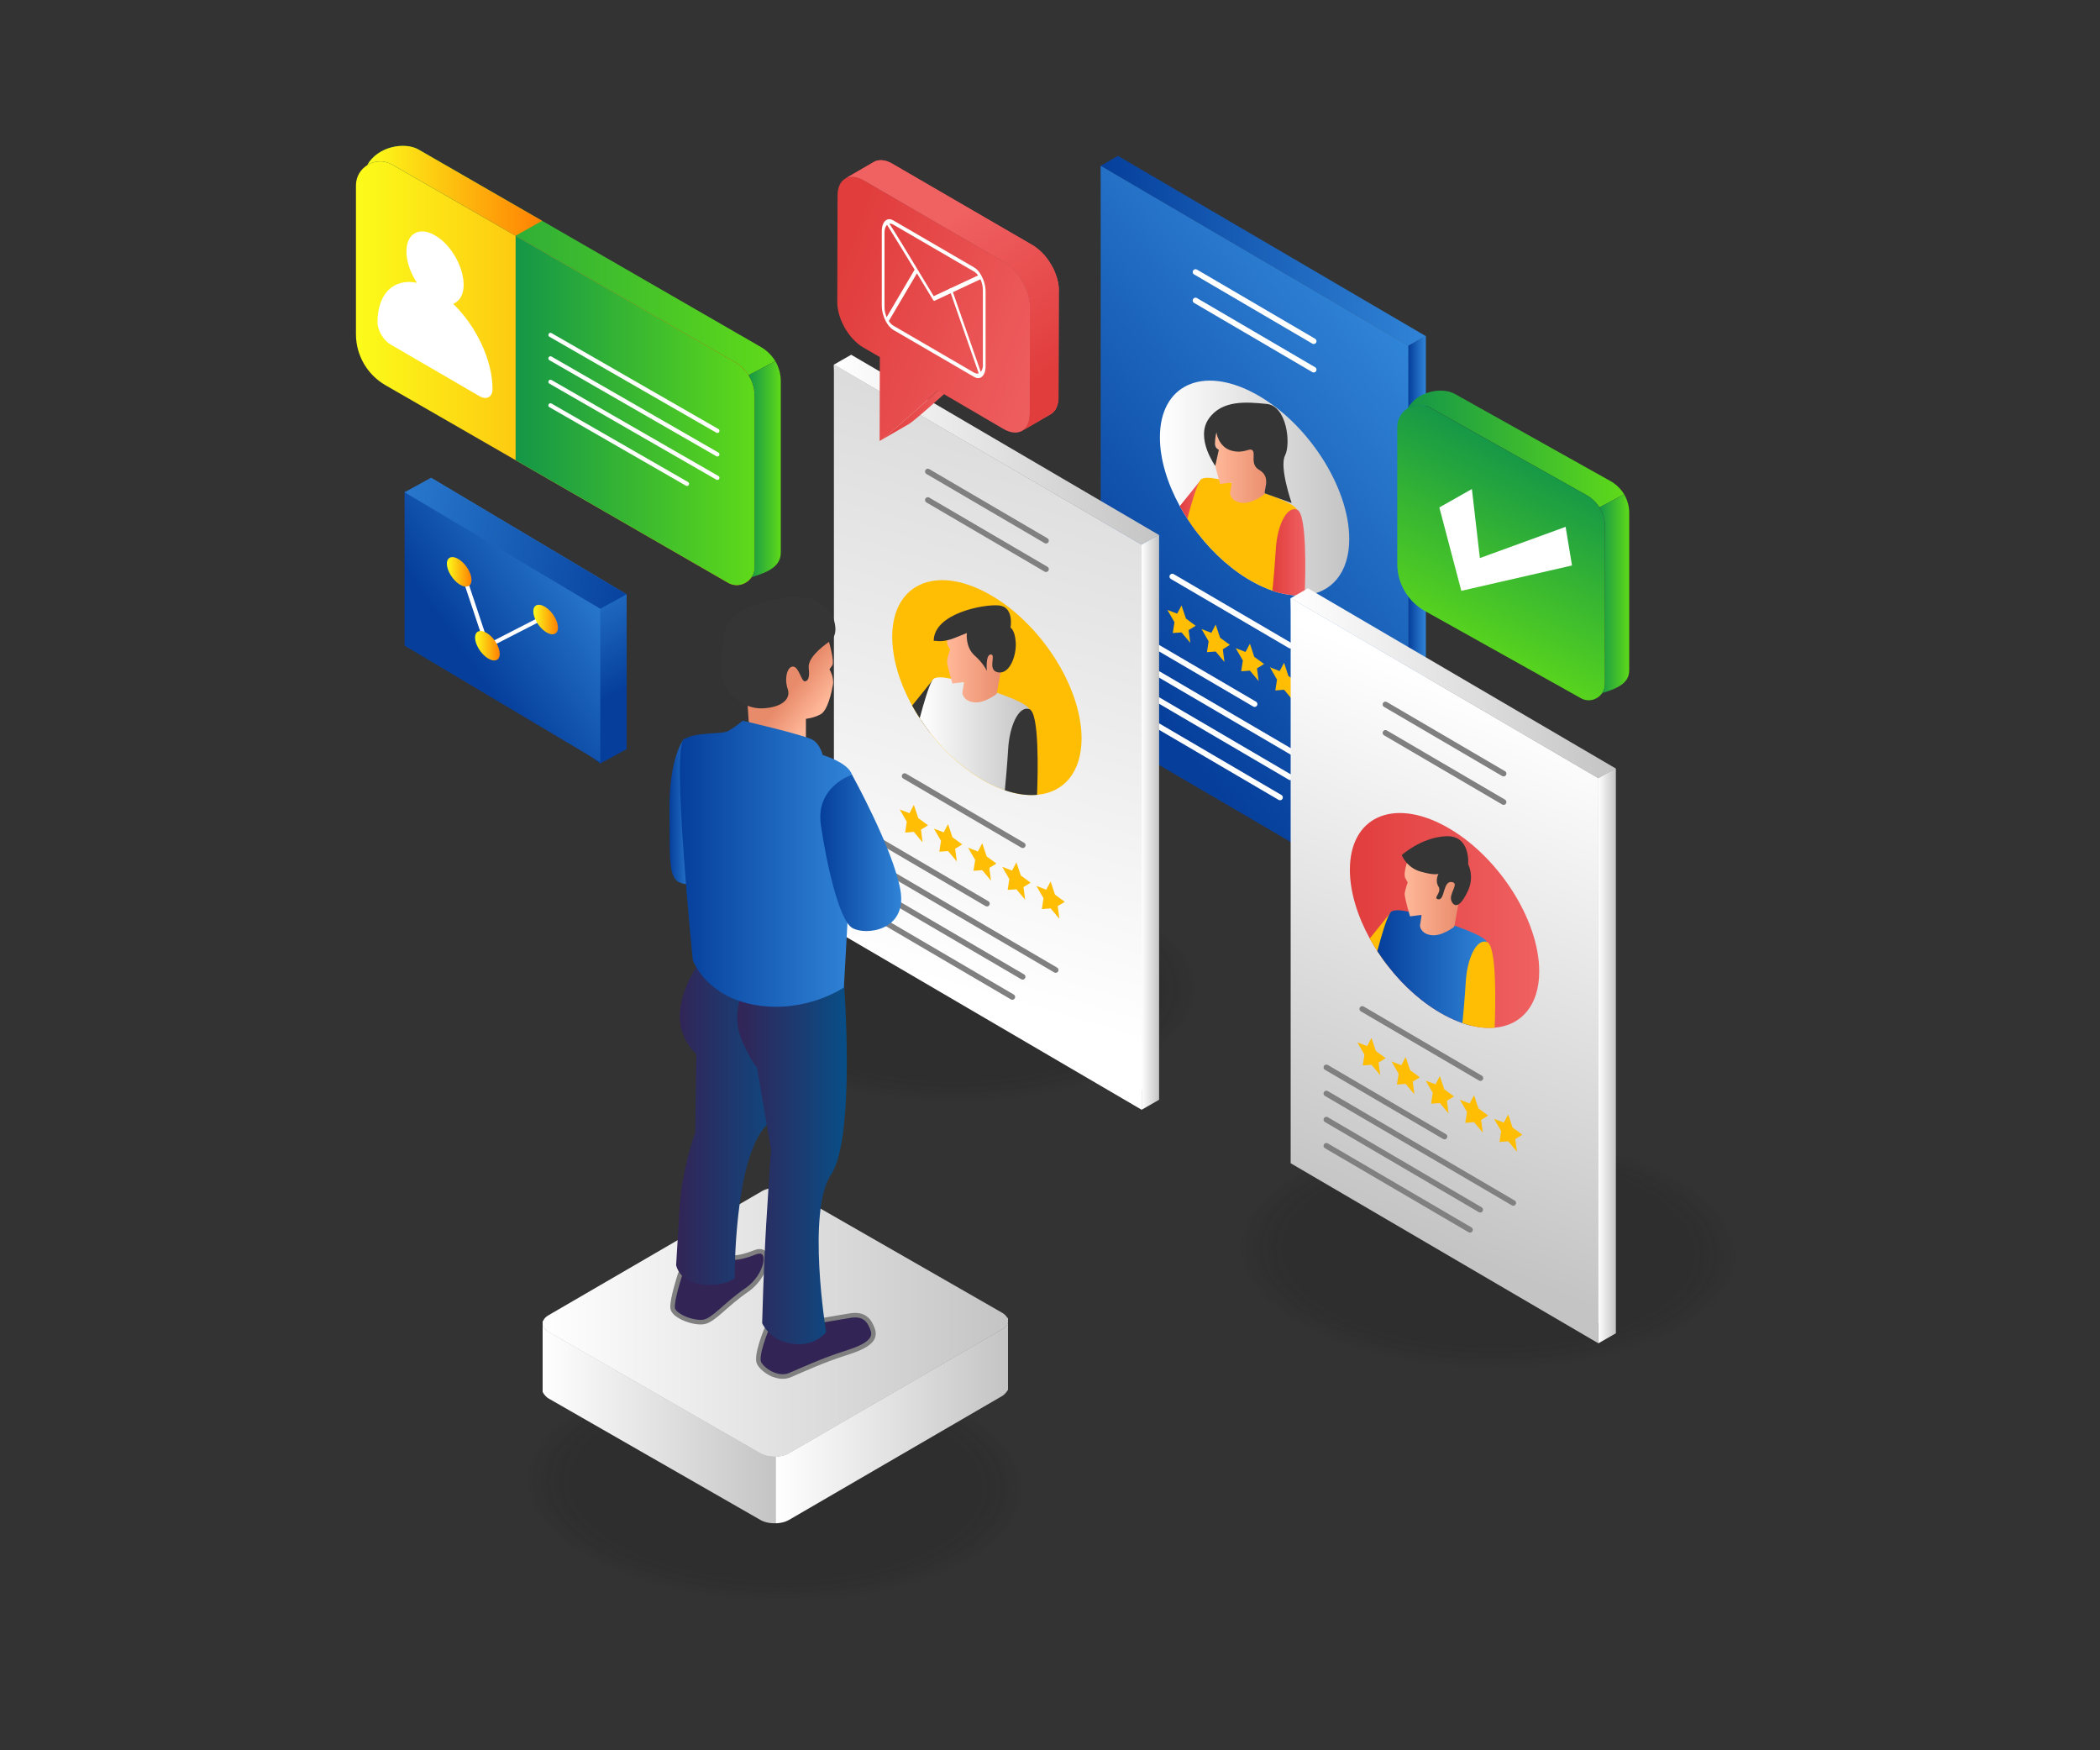 <?xml version="1.0" encoding="UTF-8"?> <svg xmlns="http://www.w3.org/2000/svg" viewBox="0 0 3000 2500"><rect x="0" y="0" width="3000" height="2500" fill="#333333" stroke="none"/><rect width="2918.6" height="2432.2" x="40.7" y="33.9" fill="none"></rect><g opacity=".16" fill="#000000" class="color000 svgShape"><ellipse cx="1354.4" cy="1406.6" fill="#141414" opacity="0" rx="171.3" ry="365.6" transform="rotate(-88.846 1354.373 1406.6)" class="color141414 svgShape"></ellipse><ellipse cx="1354.4" cy="1406.6" fill="#141414" opacity=".037" rx="168.3" ry="359.3" transform="rotate(-88.846 1354.373 1406.6)" class="color141414 svgShape"></ellipse><ellipse cx="1354.4" cy="1406.6" fill="#141414" opacity=".074" rx="165.4" ry="353" transform="rotate(-88.846 1354.373 1406.6)" class="color141414 svgShape"></ellipse><ellipse cx="1354.4" cy="1406.6" fill="#141414" opacity=".111" rx="162.4" ry="346.7" transform="rotate(-88.846 1354.373 1406.6)" class="color141414 svgShape"></ellipse><ellipse cx="1354.4" cy="1406.6" fill="#141414" opacity=".148" rx="159.5" ry="340.4" transform="rotate(-88.846 1354.373 1406.6)" class="color141414 svgShape"></ellipse><ellipse cx="1354.4" cy="1406.6" fill="#141414" opacity=".185" rx="156.5" ry="334.1" transform="rotate(-88.846 1354.373 1406.6)" class="color141414 svgShape"></ellipse><ellipse cx="1354.4" cy="1406.6" fill="#141414" opacity=".222" rx="153.6" ry="327.8" transform="rotate(-88.846 1354.373 1406.6)" class="color141414 svgShape"></ellipse><ellipse cx="1354.4" cy="1406.6" fill="#141414" opacity=".259" rx="150.6" ry="321.5" transform="rotate(-88.846 1354.373 1406.6)" class="color141414 svgShape"></ellipse><ellipse cx="1354.4" cy="1406.6" fill="#141414" opacity=".296" rx="147.7" ry="315.2" transform="rotate(-88.846 1354.373 1406.6)" class="color141414 svgShape"></ellipse><ellipse cx="1354.4" cy="1406.6" fill="#141414" opacity=".333" rx="144.7" ry="308.9" transform="rotate(-88.846 1354.373 1406.6)" class="color141414 svgShape"></ellipse><ellipse cx="1354.4" cy="1406.6" fill="#141414" opacity=".37" rx="141.8" ry="302.6" transform="rotate(-88.846 1354.373 1406.6)" class="color141414 svgShape"></ellipse><ellipse cx="1354.4" cy="1406.6" fill="#141414" opacity=".407" rx="138.8" ry="296.3" transform="rotate(-88.846 1354.373 1406.6)" class="color141414 svgShape"></ellipse><ellipse cx="1354.4" cy="1406.6" fill="#141414" opacity=".444" rx="135.9" ry="290" transform="rotate(-88.846 1354.373 1406.6)" class="color141414 svgShape"></ellipse><ellipse cx="1354.4" cy="1406.6" fill="#141414" opacity=".481" rx="132.9" ry="283.7" transform="rotate(-88.846 1354.373 1406.6)" class="color141414 svgShape"></ellipse><ellipse cx="1354.4" cy="1406.6" fill="#141414" opacity=".518" rx="130" ry="277.4" transform="rotate(-88.846 1354.373 1406.6)" class="color141414 svgShape"></ellipse><ellipse cx="1354.4" cy="1406.6" fill="#141414" opacity=".556" rx="127" ry="271.1" transform="rotate(-88.846 1354.373 1406.6)" class="color141414 svgShape"></ellipse><ellipse cx="1354.4" cy="1406.6" fill="#141414" opacity=".593" rx="124.1" ry="264.8" transform="rotate(-88.846 1354.373 1406.6)" class="color141414 svgShape"></ellipse><ellipse cx="1354.4" cy="1406.6" fill="#141414" opacity=".63" rx="121.1" ry="258.5" transform="rotate(-88.846 1354.373 1406.6)" class="color141414 svgShape"></ellipse><ellipse cx="1354.4" cy="1406.6" fill="#141414" opacity=".667" rx="118.2" ry="252.2" transform="rotate(-88.846 1354.373 1406.6)" class="color141414 svgShape"></ellipse><ellipse cx="1354.4" cy="1406.6" fill="#141414" opacity=".704" rx="115.2" ry="245.9" transform="rotate(-88.846 1354.373 1406.6)" class="color141414 svgShape"></ellipse><ellipse cx="1354.4" cy="1406.6" fill="#141414" opacity=".741" rx="112.3" ry="239.6" transform="rotate(-88.846 1354.373 1406.6)" class="color141414 svgShape"></ellipse><ellipse cx="1354.4" cy="1406.6" fill="#141414" opacity=".778" rx="109.3" ry="233.3" transform="rotate(-88.846 1354.373 1406.6)" class="color141414 svgShape"></ellipse><ellipse cx="1354.4" cy="1406.6" fill="#141414" opacity=".815" rx="106.3" ry="227" transform="rotate(-88.846 1354.373 1406.6)" class="color141414 svgShape"></ellipse><ellipse cx="1354.4" cy="1406.6" fill="#141414" opacity=".852" rx="103.4" ry="220.7" transform="rotate(-88.846 1354.373 1406.6)" class="color141414 svgShape"></ellipse><ellipse cx="1354.4" cy="1406.6" fill="#141414" opacity=".889" rx="100.4" ry="214.4" transform="rotate(-88.846 1354.373 1406.6)" class="color141414 svgShape"></ellipse><ellipse cx="1354.4" cy="1406.6" fill="#141414" opacity=".926" rx="97.5" ry="208.1" transform="rotate(-88.846 1354.373 1406.6)" class="color141414 svgShape"></ellipse><ellipse cx="1354.4" cy="1406.6" fill="#141414" opacity=".963" rx="94.5" ry="201.8" transform="rotate(-88.846 1354.373 1406.6)" class="color141414 svgShape"></ellipse><ellipse cx="1354.4" cy="1406.6" fill="#141414" rx="91.6" ry="195.5" transform="rotate(-88.846 1354.373 1406.6)" class="color141414 svgShape"></ellipse></g><g opacity=".16" fill="#000000" class="color000 svgShape"><ellipse cx="2126" cy="1787.4" fill="#141414" opacity="0" rx="171.3" ry="365.6" transform="rotate(-88.846 2125.979 1787.346)" class="color141414 svgShape"></ellipse><ellipse cx="2126" cy="1787.4" fill="#141414" opacity=".037" rx="168.3" ry="359.3" transform="rotate(-88.846 2125.979 1787.346)" class="color141414 svgShape"></ellipse><ellipse cx="2126" cy="1787.4" fill="#141414" opacity=".074" rx="165.4" ry="353" transform="rotate(-88.846 2125.979 1787.346)" class="color141414 svgShape"></ellipse><ellipse cx="2126" cy="1787.4" fill="#141414" opacity=".111" rx="162.4" ry="346.7" transform="rotate(-88.846 2125.979 1787.346)" class="color141414 svgShape"></ellipse><ellipse cx="2126" cy="1787.4" fill="#141414" opacity=".148" rx="159.5" ry="340.4" transform="rotate(-88.846 2125.979 1787.346)" class="color141414 svgShape"></ellipse><ellipse cx="2126" cy="1787.4" fill="#141414" opacity=".185" rx="156.5" ry="334.1" transform="rotate(-88.846 2125.979 1787.346)" class="color141414 svgShape"></ellipse><ellipse cx="2126" cy="1787.4" fill="#141414" opacity=".222" rx="153.6" ry="327.8" transform="rotate(-88.846 2125.979 1787.346)" class="color141414 svgShape"></ellipse><ellipse cx="2126" cy="1787.4" fill="#141414" opacity=".259" rx="150.6" ry="321.5" transform="rotate(-88.846 2125.979 1787.346)" class="color141414 svgShape"></ellipse><ellipse cx="2126" cy="1787.4" fill="#141414" opacity=".296" rx="147.7" ry="315.2" transform="rotate(-88.846 2125.979 1787.346)" class="color141414 svgShape"></ellipse><ellipse cx="2126" cy="1787.4" fill="#141414" opacity=".333" rx="144.7" ry="308.9" transform="rotate(-88.846 2125.979 1787.346)" class="color141414 svgShape"></ellipse><ellipse cx="2126" cy="1787.4" fill="#141414" opacity=".37" rx="141.8" ry="302.6" transform="rotate(-88.846 2125.979 1787.346)" class="color141414 svgShape"></ellipse><ellipse cx="2126" cy="1787.4" fill="#141414" opacity=".407" rx="138.8" ry="296.3" transform="rotate(-88.846 2125.979 1787.346)" class="color141414 svgShape"></ellipse><ellipse cx="2126" cy="1787.4" fill="#141414" opacity=".444" rx="135.9" ry="290" transform="rotate(-88.846 2125.979 1787.346)" class="color141414 svgShape"></ellipse><ellipse cx="2126" cy="1787.4" fill="#141414" opacity=".481" rx="132.9" ry="283.7" transform="rotate(-88.846 2125.979 1787.346)" class="color141414 svgShape"></ellipse><ellipse cx="2126" cy="1787.4" fill="#141414" opacity=".518" rx="130" ry="277.4" transform="rotate(-88.846 2125.979 1787.346)" class="color141414 svgShape"></ellipse><ellipse cx="2126" cy="1787.4" fill="#141414" opacity=".556" rx="127" ry="271.1" transform="rotate(-88.846 2125.979 1787.346)" class="color141414 svgShape"></ellipse><ellipse cx="2126" cy="1787.4" fill="#141414" opacity=".593" rx="124.1" ry="264.8" transform="rotate(-88.846 2125.979 1787.346)" class="color141414 svgShape"></ellipse><ellipse cx="2126" cy="1787.4" fill="#141414" opacity=".63" rx="121.1" ry="258.5" transform="rotate(-88.846 2125.979 1787.346)" class="color141414 svgShape"></ellipse><ellipse cx="2126" cy="1787.4" fill="#141414" opacity=".667" rx="118.2" ry="252.2" transform="rotate(-88.846 2125.979 1787.346)" class="color141414 svgShape"></ellipse><ellipse cx="2126" cy="1787.4" fill="#141414" opacity=".704" rx="115.2" ry="245.9" transform="rotate(-88.846 2125.979 1787.346)" class="color141414 svgShape"></ellipse><ellipse cx="2126" cy="1787.4" fill="#141414" opacity=".741" rx="112.3" ry="239.6" transform="rotate(-88.846 2125.979 1787.346)" class="color141414 svgShape"></ellipse><ellipse cx="2126" cy="1787.4" fill="#141414" opacity=".778" rx="109.3" ry="233.3" transform="rotate(-88.846 2125.979 1787.346)" class="color141414 svgShape"></ellipse><ellipse cx="2126" cy="1787.4" fill="#141414" opacity=".815" rx="106.3" ry="227" transform="rotate(-88.846 2125.98 1787.346)" class="color141414 svgShape"></ellipse><ellipse cx="2126" cy="1787.4" fill="#141414" opacity=".852" rx="103.4" ry="220.7" transform="rotate(-88.846 2125.98 1787.346)" class="color141414 svgShape"></ellipse><ellipse cx="2126" cy="1787.4" fill="#141414" opacity=".889" rx="100.4" ry="214.4" transform="rotate(-88.846 2125.98 1787.346)" class="color141414 svgShape"></ellipse><ellipse cx="2126" cy="1787.4" fill="#141414" opacity=".926" rx="97.5" ry="208.1" transform="rotate(-88.846 2125.98 1787.346)" class="color141414 svgShape"></ellipse><ellipse cx="2126" cy="1787.4" fill="#141414" opacity=".963" rx="94.5" ry="201.8" transform="rotate(-88.846 2125.98 1787.346)" class="color141414 svgShape"></ellipse><ellipse cx="2126" cy="1787.4" fill="#141414" rx="91.6" ry="195.5" transform="rotate(-88.846 2125.98 1787.346)" class="color141414 svgShape"></ellipse></g><g opacity=".16" fill="#000000" class="color000 svgShape"><ellipse cx="1107.6" cy="2120.3" fill="#141414" opacity="0" rx="171.3" ry="365.6" transform="rotate(-88.846 1107.582 2120.272)" class="color141414 svgShape"></ellipse><ellipse cx="1107.6" cy="2120.3" fill="#141414" opacity=".037" rx="168.3" ry="359.3" transform="rotate(-88.846 1107.582 2120.272)" class="color141414 svgShape"></ellipse><ellipse cx="1107.6" cy="2120.3" fill="#141414" opacity=".074" rx="165.4" ry="353" transform="rotate(-88.846 1107.582 2120.272)" class="color141414 svgShape"></ellipse><ellipse cx="1107.6" cy="2120.3" fill="#141414" opacity=".111" rx="162.4" ry="346.7" transform="rotate(-88.846 1107.582 2120.272)" class="color141414 svgShape"></ellipse><ellipse cx="1107.6" cy="2120.3" fill="#141414" opacity=".148" rx="159.5" ry="340.4" transform="rotate(-88.846 1107.582 2120.272)" class="color141414 svgShape"></ellipse><ellipse cx="1107.6" cy="2120.3" fill="#141414" opacity=".185" rx="156.5" ry="334.1" transform="rotate(-88.846 1107.582 2120.272)" class="color141414 svgShape"></ellipse><ellipse cx="1107.6" cy="2120.3" fill="#141414" opacity=".222" rx="153.6" ry="327.8" transform="rotate(-88.846 1107.582 2120.272)" class="color141414 svgShape"></ellipse><ellipse cx="1107.6" cy="2120.3" fill="#141414" opacity=".259" rx="150.6" ry="321.5" transform="rotate(-88.846 1107.582 2120.272)" class="color141414 svgShape"></ellipse><ellipse cx="1107.6" cy="2120.3" fill="#141414" opacity=".296" rx="147.7" ry="315.2" transform="rotate(-88.846 1107.582 2120.272)" class="color141414 svgShape"></ellipse><ellipse cx="1107.6" cy="2120.3" fill="#141414" opacity=".333" rx="144.7" ry="308.9" transform="rotate(-88.846 1107.582 2120.271)" class="color141414 svgShape"></ellipse><ellipse cx="1107.6" cy="2120.3" fill="#141414" opacity=".37" rx="141.8" ry="302.6" transform="rotate(-88.846 1107.582 2120.271)" class="color141414 svgShape"></ellipse><ellipse cx="1107.6" cy="2120.3" fill="#141414" opacity=".407" rx="138.8" ry="296.3" transform="rotate(-88.846 1107.582 2120.271)" class="color141414 svgShape"></ellipse><ellipse cx="1107.6" cy="2120.3" fill="#141414" opacity=".444" rx="135.9" ry="290" transform="rotate(-88.846 1107.582 2120.271)" class="color141414 svgShape"></ellipse><ellipse cx="1107.6" cy="2120.3" fill="#141414" opacity=".481" rx="132.9" ry="283.7" transform="rotate(-88.846 1107.582 2120.271)" class="color141414 svgShape"></ellipse><ellipse cx="1107.6" cy="2120.3" fill="#141414" opacity=".518" rx="130" ry="277.4" transform="rotate(-88.846 1107.582 2120.271)" class="color141414 svgShape"></ellipse><ellipse cx="1107.6" cy="2120.3" fill="#141414" opacity=".556" rx="127" ry="271.1" transform="rotate(-88.846 1107.582 2120.271)" class="color141414 svgShape"></ellipse><ellipse cx="1107.6" cy="2120.3" fill="#141414" opacity=".593" rx="124.1" ry="264.8" transform="rotate(-88.846 1107.582 2120.271)" class="color141414 svgShape"></ellipse><ellipse cx="1107.6" cy="2120.3" fill="#141414" opacity=".63" rx="121.1" ry="258.5" transform="rotate(-88.846 1107.582 2120.271)" class="color141414 svgShape"></ellipse><ellipse cx="1107.6" cy="2120.3" fill="#141414" opacity=".667" rx="118.2" ry="252.2" transform="rotate(-88.846 1107.582 2120.271)" class="color141414 svgShape"></ellipse><ellipse cx="1107.6" cy="2120.3" fill="#141414" opacity=".704" rx="115.2" ry="245.9" transform="rotate(-88.846 1107.582 2120.271)" class="color141414 svgShape"></ellipse><ellipse cx="1107.6" cy="2120.3" fill="#141414" opacity=".741" rx="112.3" ry="239.6" transform="rotate(-88.846 1107.582 2120.271)" class="color141414 svgShape"></ellipse><ellipse cx="1107.6" cy="2120.3" fill="#141414" opacity=".778" rx="109.3" ry="233.3" transform="rotate(-88.846 1107.582 2120.272)" class="color141414 svgShape"></ellipse><ellipse cx="1107.6" cy="2120.3" fill="#141414" opacity=".815" rx="106.3" ry="227" transform="rotate(-88.846 1107.582 2120.272)" class="color141414 svgShape"></ellipse><ellipse cx="1107.6" cy="2120.3" fill="#141414" opacity=".852" rx="103.4" ry="220.7" transform="rotate(-88.846 1107.582 2120.272)" class="color141414 svgShape"></ellipse><ellipse cx="1107.6" cy="2120.3" fill="#141414" opacity=".889" rx="100.4" ry="214.4" transform="rotate(-88.846 1107.582 2120.272)" class="color141414 svgShape"></ellipse><ellipse cx="1107.6" cy="2120.3" fill="#141414" opacity=".926" rx="97.5" ry="208.1" transform="rotate(-88.846 1107.582 2120.272)" class="color141414 svgShape"></ellipse><ellipse cx="1107.6" cy="2120.3" fill="#141414" opacity=".963" rx="94.5" ry="201.8" transform="rotate(-88.846 1107.582 2120.272)" class="color141414 svgShape"></ellipse><ellipse cx="1107.6" cy="2120.3" fill="#141414" rx="91.6" ry="195.5" transform="rotate(-88.846 1107.582 2120.272)" class="color141414 svgShape"></ellipse></g><linearGradient id="a" x1="775.2" x2="1107.885" y1="2033.053" y2="2033.053" gradientUnits="userSpaceOnUse"><stop offset="0" stop-color="#ffffff" class="stopColorfff svgShape"></stop><stop offset="1" stop-color="#c4c4c4" class="stopColorc4c4c4 svgShape"></stop></linearGradient><path fill="url(#a)" d="M1107.9,2080.4v95.3c-7.8,0.3-15.7-1.3-21.6-4.7l-302.6-173.5c-3.3-1.9-6.2-5.2-8.5-9.2v-98.1 c0,4.3,2.8,8.6,8.5,11.9l302.6,173.5C1092.2,2079,1100.1,2080.6,1107.9,2080.4z"></path><linearGradient id="b" x1="775.2" x2="1439.97" y1="1899.095" y2="1899.095" gradientUnits="userSpaceOnUse"><stop offset="0" stop-color="#ffffff" class="stopColorfff svgShape"></stop><stop offset="1" stop-color="#c4c4c4" class="stopColorc4c4c4 svgShape"></stop></linearGradient><path fill="url(#b)" d="M1440,1882.7v4.2c0,4.2-2.8,8.5-8.4,11.7 l-304.7,177.1c-5.2,3-12.1,4.7-19,4.8c-7.8,0.2-15.7-1.4-21.6-4.8l-302.6-173.5c-5.7-3.3-8.5-7.6-8.5-11.9v-1.8 c0.2-0.8,0.4-1.4,0.7-1.7c0-0.1,0.1-0.2,0.1-0.2l312.2-164c5.4-3.2,12.5-4.8,19.6-4.9c7.6-0.2,15.3,1.5,21,4.9l309.9,159.5 L1440,1882.7z"></path><linearGradient id="c" x1="775.2" x2="1439.97" y1="1888.534" y2="1888.534" gradientUnits="userSpaceOnUse"><stop offset="0" stop-color="#ffffff" class="stopColorfff svgShape"></stop><stop offset="1" stop-color="#c4c4c4" class="stopColorc4c4c4 svgShape"></stop></linearGradient><path fill="url(#c)" d="M1438.8,1882.1c-1.3-2.6-3.7-5-7.3-7.1 l-302.6-173.5c-5.8-3.4-13.5-5.1-21-5c-7.2,0.1-14.3,1.8-19.6,5l-304.7,177.1c-3.9,2.2-6.5,5-7.6,8c0,0-0.1,0.1-0.1,0.2 c-0.5,1.1-0.7,2.3-0.7,3.5c0,4.3,2.8,8.6,8.5,11.9l302.6,173.5c6,3.4,13.9,5,21.6,4.8c7-0.1,13.9-1.8,19-4.8l304.7-177.1 c5.6-3.2,8.4-7.5,8.4-11.7C1440,1885.3,1439.6,1883.7,1438.8,1882.1z"></path><linearGradient id="d" x1="1107.885" x2="1439.97" y1="2031.341" y2="2031.341" gradientUnits="userSpaceOnUse"><stop offset="0" stop-color="#ffffff" class="stopColorfff svgShape"></stop><stop offset="1" stop-color="#c4c4c4" class="stopColorc4c4c4 svgShape"></stop></linearGradient><path fill="url(#d)" d="M1440,1886.9v98.2 c-2.3,3.8-5.2,7-8.4,8.9l-304.7,177.1c-5.3,3-12.1,4.6-19,4.7v-95.3c7-0.1,13.9-1.8,19-4.8l304.7-177.1 C1437.2,1895.4,1440,1891.1,1440,1886.9z"></path><polygon fill="#ffffff" points="783.7 1880.9 783.7 1880.9 783.7 1880.9" class="colorfff svgShape"></polygon><polygon fill="#7f7d7c" points="775.2 1890.3 775.2 1890.3 775.2 1890.3" class="color7f7d7c svgShape"></polygon><linearGradient id="e" x1="1572.401" x2="2036.716" y1="358.379" y2="358.379" gradientUnits="userSpaceOnUse"><stop offset="0" stop-color="#053f9b" class="stopColor053f9b svgShape"></stop><stop offset="1" stop-color="#3084d7" class="stopColor3084d7 svgShape"></stop></linearGradient><polygon fill="url(#e)" points="2036.7 480 2012 494.1 1572.4 236.8 1597.1 222.7"></polygon><linearGradient id="f" x1="2012.024" x2="2036.716" y1="883.459" y2="883.459" gradientUnits="userSpaceOnUse"><stop offset="0" stop-color="#053f9b" class="stopColor053f9b svgShape"></stop><stop offset="1" stop-color="#3084d7" class="stopColor3084d7 svgShape"></stop></linearGradient><polygon fill="url(#f)" points="2036.7 480 2036.7 1286.9 2012 1272.5 2012 494.1"></polygon><linearGradient id="g" x1="1572.401" x2="2012.024" y1="754.634" y2="754.634" gradientUnits="userSpaceOnUse"><stop offset="0" stop-color="#053f9b" class="stopColor053f9b svgShape"></stop><stop offset="1" stop-color="#3084d7" class="stopColor3084d7 svgShape"></stop></linearGradient><polygon fill="url(#g)" points="2012 494.1 2012 1272.5 1597.1 1029.6 1572.4 236.8"></polygon><linearGradient id="h" x1="1583.56" x2="2056.466" y1="940.998" y2="550.951" gradientUnits="userSpaceOnUse"><stop offset="0" stop-color="#053f9b" class="stopColor053f9b svgShape"></stop><stop offset="1" stop-color="#3084d7" class="stopColor3084d7 svgShape"></stop></linearGradient><polygon fill="url(#h)" points="2012 494.1 2012 1301 1572.4 1043.9 1572.4 236.8"></polygon><linearGradient id="i" x1="1657.06" x2="1927.495" y1="697.128" y2="697.128" gradientUnits="userSpaceOnUse"><stop offset="0" stop-color="#ffffff" class="stopColorfff svgShape"></stop><stop offset="1" stop-color="#c4c4c4" class="stopColorc4c4c4 svgShape"></stop></linearGradient><path fill="url(#i)" d="M1927.5,769.8 c0,48.5-25.5,77.3-63.7,80.5c-10.8,0.9-22.5-0.1-35-3.3c-3.6-0.9-7.3-2-11-3.3c-8.2-2.9-16.7-6.6-25.5-11.3 c-30.3-16.2-58.3-41.2-80.8-70.2c-5.5-6.9-10.5-14-15.3-21.4c-3.9-5.8-7.4-11.8-10.8-17.9c-17.8-32.4-28.4-67-28.4-98.2 c0-74.8,60.6-102.9,135.3-62.7C1867,602.1,1927.5,695.1,1927.5,769.8z"></path><linearGradient id="j" x1="1685.494" x2="1716.329" y1="723.329" y2="723.329" gradientUnits="userSpaceOnUse"><stop offset="0" stop-color="#e13d3d" class="stopColore13d3d svgShape"></stop><stop offset=".995" stop-color="#f06162" class="stopColorf06162 svgShape"></stop></linearGradient><path fill="url(#j)" d="M1716.3,684.5c0,0-2.7,44.4-4.8,77.7 c-5.5-6.9-10.5-14-15.3-21.4c-3.9-5.8-7.4-11.8-10.8-17.9c11.6-14.4,23.3-29,28.3-35.2c1.2-1.6,2.1-2.7,2.4-3.1 C1716.2,684.5,1716.3,684.5,1716.3,684.5z"></path><path fill="#ffbd03" d="M1829.9,846.3c0,0-0.4,0.3-1.1,0.7c-3.6-0.9-7.3-2-11-3.3c-8.2-2.9-16.7-6.6-25.5-11.3 c-30.3-16.2-58.3-41.2-80.8-70.2c-5.5-6.9-10.5-14-15.3-21.4c5.8-21.8,12.6-44.7,17.5-53.2c0.8-1.6,1.7-2.5,2.4-3.1 c0-0.1,0.1-0.1,0.1-0.1c4.8-3.2,15.3-1.9,24.7,0.1c8.1,1.9,15.3,4.3,16.7,4.8h0.3c0,0,0.5,0.1,1.3,0.4 c5.4,1.5,26.3,7.4,47,14.6c22.2,7.8,44,16.9,46.4,23.5C1857.7,741.9,1829.9,846.3,1829.9,846.3z" class="colorffbd03 svgShape"></path><linearGradient id="k" x1="1735.25" x2="1816.935" y1="666.748" y2="666.748" gradientUnits="userSpaceOnUse"><stop offset="0" stop-color="#ffb899" class="stopColorffb899 svgShape"></stop><stop offset="1" stop-color="#e88b6b" class="stopColore88b6b svgShape"></stop></linearGradient><path fill="url(#k)" d="M1738.5,615.1c0,0-5.4,16-2.1,21.8 c3.3,5.8,3.3,5.8,3.3,5.8s-3.9,10.9-4.3,16.3c-0.4,5.4,7.6,32.3,7.6,32.3l16.7-2.2l-2.5,15.6c0,0,0.7,11.3,16,13.4 c15.2,2.2,33-12,33-12l8.7-47.5c0,0,8.3-27.8-7.3-32.6C1791.8,621.3,1738.5,615.1,1738.5,615.1z"></path><linearGradient id="l" x1="1817.86" x2="1864.735" y1="788.969" y2="788.969" gradientUnits="userSpaceOnUse"><stop offset="0" stop-color="#e13d3d" class="stopColore13d3d svgShape"></stop><stop offset=".995" stop-color="#f06162" class="stopColorf06162 svgShape"></stop></linearGradient><path fill="url(#l)" d="M1863.8,850.3 c-10.8,0.9-22.5-0.1-35-3.3c-3.6-0.9-7.3-2-11-3.3c1.2-12.2,3.3-35.6,4.7-58.1c1.7-32.6,14.7-63,30.3-57.7 C1867,732.8,1865.2,817,1863.8,850.3z"></path><path fill="#353535" d="M1737.7,617.5c0,0,2.8,20.9,21.3,26.1c18.5,5.2,26.3-5,30.6,0c4.3,5-4.2,19.8,9.4,27.7 c13.7,7.8,9.4,21.4,8.6,25.9c-0.8,4.6-1.2,7.3-1.2,7.3l38.8,14c0,0-17.9-51.4-9.4-68s2.6-70.6-26-73.5s-64.4-6.2-83.3,21.5 c-18.9,27.7,9.6,67,9.6,67l5.1-23.1c0,0-5.5-2-5.5-8.8C1735.6,626.6,1737.7,617.5,1737.7,617.5z" class="color353535 svgShape"></path><line x1="1876.7" x2="1707.9" y1="487.3" y2="388.5" fill="none" stroke="#fff" stroke-linecap="round" stroke-linejoin="round" stroke-miterlimit="10" stroke-width="8.017" class="colorStrokefff svgStroke"></line><line x1="1876.7" x2="1707.9" y1="528" y2="429.2" fill="none" stroke="#fff" stroke-linecap="round" stroke-linejoin="round" stroke-miterlimit="10" stroke-width="8.017" class="colorStrokefff svgStroke"></line><line x1="1843.5" x2="1674.7" y1="922.3" y2="823.5" fill="none" stroke="#fff" stroke-linecap="round" stroke-linejoin="round" stroke-miterlimit="10" stroke-width="8.017" class="colorStrokefff svgStroke"></line><line x1="1792.3" x2="1623.5" y1="1005.7" y2="906.9" fill="none" stroke="#fff" stroke-linecap="round" stroke-linejoin="round" stroke-miterlimit="10" stroke-width="8.017" class="colorStrokefff svgStroke"></line><line x1="1890.4" x2="1623.5" y1="1100.5" y2="944.3" fill="none" stroke="#fff" stroke-linecap="round" stroke-linejoin="round" stroke-miterlimit="10" stroke-width="8.017" class="colorStrokefff svgStroke"></line><line x1="1843.3" x2="1623.5" y1="1110.3" y2="981.6" fill="none" stroke="#fff" stroke-linecap="round" stroke-linejoin="round" stroke-miterlimit="10" stroke-width="8.017" class="colorStrokefff svgStroke"></line><line x1="1828.6" x2="1623.5" y1="1139" y2="1018.9" fill="none" stroke="#fff" stroke-linecap="round" stroke-linejoin="round" stroke-miterlimit="10" stroke-width="8.017" class="colorStrokefff svgStroke"></line><polygon fill="#ffbd03" points="1687.9 864.8 1694.2 883.5 1708.1 893.8 1698 900 1700.4 918.2 1687.9 903.3 1675.4 904.2 1677.8 888.7 1667.7 871.2 1681.7 876.5" class="colorffbd03 svgShape"></polygon><polygon fill="#ffbd03" points="1736.7 892.1 1743 910.9 1757 921.1 1746.9 927.4 1749.2 945.5 1736.7 930.6 1724.2 931.5 1726.6 916 1716.5 898.5 1730.5 903.9" class="colorffbd03 svgShape"></polygon><polygon fill="#ffbd03" points="1785.6 919.4 1791.8 938.2 1805.8 948.4 1795.7 954.7 1798.1 972.8 1785.6 957.9 1773.1 958.8 1775.5 943.4 1765.3 925.8 1779.3 931.2" class="colorffbd03 svgShape"></polygon><polygon fill="#ffbd03" points="1834.4 946.7 1840.6 965.5 1854.6 975.8 1844.5 982 1846.9 1000.1 1834.4 985.2 1821.9 986.2 1824.3 970.7 1814.2 953.1 1828.1 958.5" class="colorffbd03 svgShape"></polygon><polygon fill="#ffffff" stroke="gray" stroke-linecap="round" stroke-linejoin="round" stroke-miterlimit="10" stroke-width="5.5" points="1883.2 974 1889.5 992.8 1903.4 1003.1 1893.3 1009.3 1895.7 1027.5 1883.2 1012.5 1870.7 1013.5 1873.1 998 1863 980.5 1877 985.8" class="colorfff svgShape colorStrokegray svgStroke"></polygon><linearGradient id="m" x1="2012.024" x2="2036.716" y1="890.514" y2="890.514" gradientUnits="userSpaceOnUse"><stop offset="0" stop-color="#053f9b" class="stopColor053f9b svgShape"></stop><stop offset="1" stop-color="#3084d7" class="stopColor3084d7 svgShape"></stop></linearGradient><polygon fill="url(#m)" points="2036.7 480 2036.7 1286.9 2012 1301 2012 494.1"></polygon><g fill="#000000" class="color000 svgShape"><linearGradient id="n" x1="1843.768" x2="2308.082" y1="976.014" y2="976.014" gradientUnits="userSpaceOnUse"><stop offset="0" stop-color="#ffffff" class="stopColorfff svgShape"></stop><stop offset="1" stop-color="#c4c4c4" class="stopColorc4c4c4 svgShape"></stop></linearGradient><polygon fill="url(#n)" points="2308.1 1097.6 2283.4 1111.7 1843.8 854.4 1868.5 840.3"></polygon><linearGradient id="o" x1="2283.391" x2="2308.082" y1="1501.094" y2="1501.094" gradientUnits="userSpaceOnUse"><stop offset="0" stop-color="#ffffff" class="stopColorfff svgShape"></stop><stop offset="1" stop-color="#c4c4c4" class="stopColorc4c4c4 svgShape"></stop></linearGradient><polygon fill="url(#o)" points="2308.1 1097.6 2308.1 1904.6 2283.4 1890.1 2283.4 1111.7"></polygon><linearGradient id="p" x1="1843.768" x2="2283.391" y1="1372.269" y2="1372.269" gradientUnits="userSpaceOnUse"><stop offset="0" stop-color="#ffffff" class="stopColorfff svgShape"></stop><stop offset="1" stop-color="#c4c4c4" class="stopColorc4c4c4 svgShape"></stop></linearGradient><polygon fill="url(#p)" points="2283.4 1111.7 2283.4 1890.1 1868.5 1647.2 1843.8 854.4"></polygon><linearGradient id="q" x1="2207.301" x2="1925.134" y1="1032.762" y2="1727.328" gradientUnits="userSpaceOnUse"><stop offset="0" stop-color="#ffffff" class="stopColorfff svgShape"></stop><stop offset="1" stop-color="#c4c4c4" class="stopColorc4c4c4 svgShape"></stop></linearGradient><polygon fill="url(#q)" points="2283.4 1111.7 2283.4 1918.7 1843.8 1661.5 1843.8 854.4"></polygon><linearGradient id="r" x1="1928.427" x2="2198.862" y1="1314.763" y2="1314.763" gradientUnits="userSpaceOnUse"><stop offset="0" stop-color="#e13d3d" class="stopColore13d3d svgShape"></stop><stop offset=".995" stop-color="#f06162" class="stopColorf06162 svgShape"></stop></linearGradient><path fill="url(#r)" d="M2198.9,1387.4 c0,48.5-25.5,77.3-63.7,80.5c-10.8,0.9-22.5-0.1-35-3.3c-3.6-0.9-7.3-2-11-3.3c-8.2-2.9-16.7-6.6-25.5-11.3 c-30.3-16.2-58.3-41.2-80.8-70.2c-5.5-6.9-10.5-14-15.3-21.4c-3.9-5.8-7.4-11.8-10.8-17.9c-17.8-32.4-28.4-67-28.4-98.2 c0-74.8,60.6-102.9,135.3-62.7C2138.4,1219.7,2198.9,1312.7,2198.9,1387.4z"></path><path fill="#ffbd03" d="M1987.7,1302.1c0,0-2.7,44.4-4.8,77.7c-5.5-6.9-10.5-14-15.3-21.4c-3.9-5.8-7.4-11.8-10.8-17.9 c11.6-14.4,23.3-29,28.3-35.2c1.2-1.6,2.1-2.7,2.4-3.1C1987.6,1302.1,1987.7,1302.1,1987.7,1302.1z" class="colorffbd03 svgShape"></path><linearGradient id="s" x1="1967.633" x2="2124.759" y1="1382.399" y2="1382.399" gradientUnits="userSpaceOnUse"><stop offset="0" stop-color="#053f9b" class="stopColor053f9b svgShape"></stop><stop offset="1" stop-color="#3084d7" class="stopColor3084d7 svgShape"></stop></linearGradient><path fill="url(#s)" d="M2101.3,1464c0,0-0.4,0.3-1.1,0.7 c-3.6-0.9-7.3-2-11-3.3c-8.2-2.9-16.7-6.6-25.5-11.3c-30.3-16.2-58.3-41.2-80.8-70.2c-5.5-6.9-10.5-14-15.3-21.4 c5.8-21.8,12.6-44.7,17.5-53.2c0.8-1.6,1.7-2.5,2.4-3.1c0-0.1,0.1-0.1,0.1-0.1c4.8-3.2,15.3-1.9,24.7,0.1 c8.1,1.9,15.3,4.3,16.7,4.8h0.3c0,0,0.5,0.1,1.3,0.4c5.4,1.5,26.3,7.4,47,14.6c22.2,7.8,44,16.9,46.4,23.5 C2129.1,1359.5,2101.3,1464,2101.3,1464z"></path><linearGradient id="t" x1="2006.617" x2="2088.302" y1="1284.383" y2="1284.383" gradientUnits="userSpaceOnUse"><stop offset="0" stop-color="#ffb899" class="stopColorffb899 svgShape"></stop><stop offset="1" stop-color="#e88b6b" class="stopColore88b6b svgShape"></stop></linearGradient><path fill="url(#t)" d="M2009.8,1232.7c0,0-5.4,16-2.1,21.8 c3.3,5.8,3.3,5.8,3.3,5.8s-3.9,10.9-4.3,16.3c-0.4,5.4,7.6,32.3,7.6,32.3l16.7-2.2l-2.5,15.6c0,0,0.7,11.3,16,13.4 c15.2,2.2,33-12,33-12l8.7-47.5c0,0,8.3-27.8-7.3-32.6S2009.8,1232.7,2009.8,1232.7z"></path><path fill="#353535" d="M2002.5,1221.3c0,0,6.4,17.7,26.8,23.6s25.7,3.2,25.7,3.2s-5.4,9.6,0,18.2c5.4,8.6-9.1,17.1,0,18.2 c9.1,1.1,6.4-26.3,18.8-24.7c12.3,1.6-5.4,17.1,0,27.9c5.4,10.7,14.5,4.3,23.6-16.1c9.1-20.4,0-37,0-37s3.8-41.8-31.6-40.2 S2002.5,1221.3,2002.5,1221.3z" class="color353535 svgShape"></path><path fill="#ffbd03" d="M2135.2,1467.9c-10.8,0.9-22.5-0.1-35-3.3c-3.6-0.9-7.3-2-11-3.3c1.2-12.2,3.3-35.6,4.7-58.1 c1.7-32.6,14.7-63,30.3-57.7C2138.4,1350.5,2136.5,1434.6,2135.2,1467.9z" class="colorffbd03 svgShape"></path><line x1="2148" x2="1979.2" y1="1105" y2="1006.2" fill="none" stroke="gray" stroke-linecap="round" stroke-linejoin="round" stroke-miterlimit="10" stroke-width="8.017" class="colorStrokegray svgStroke"></line><line x1="2148" x2="1979.2" y1="1145.6" y2="1046.8" fill="none" stroke="gray" stroke-linecap="round" stroke-linejoin="round" stroke-miterlimit="10" stroke-width="8.017" class="colorStrokegray svgStroke"></line><line x1="2114.9" x2="1946.1" y1="1539.9" y2="1441.1" fill="none" stroke="gray" stroke-linecap="round" stroke-linejoin="round" stroke-miterlimit="10" stroke-width="8.017" class="colorStrokegray svgStroke"></line><line x1="2063.6" x2="1894.8" y1="1623.4" y2="1524.6" fill="none" stroke="gray" stroke-linecap="round" stroke-linejoin="round" stroke-miterlimit="10" stroke-width="8.017" class="colorStrokegray svgStroke"></line><line x1="2161.8" x2="1894.8" y1="1718.2" y2="1561.9" fill="none" stroke="gray" stroke-linecap="round" stroke-linejoin="round" stroke-miterlimit="10" stroke-width="8.017" class="colorStrokegray svgStroke"></line><line x1="2114.6" x2="1894.8" y1="1727.9" y2="1599.2" fill="none" stroke="gray" stroke-linecap="round" stroke-linejoin="round" stroke-miterlimit="10" stroke-width="8.017" class="colorStrokegray svgStroke"></line><line x1="2100" x2="1894.8" y1="1756.6" y2="1636.6" fill="none" stroke="gray" stroke-linecap="round" stroke-linejoin="round" stroke-miterlimit="10" stroke-width="8.017" class="colorStrokegray svgStroke"></line><polygon fill="#ffbd03" points="1959.3 1482.4 1965.5 1501.2 1979.5 1511.4 1969.4 1517.7 1971.8 1535.8 1959.3 1520.9 1946.8 1521.8 1949.2 1506.4 1939.1 1488.8 1953 1494.2" class="colorffbd03 svgShape"></polygon><polygon fill="#ffbd03" points="2008.1 1509.7 2014.4 1528.5 2028.3 1538.8 2018.2 1545 2020.6 1563.1 2008.1 1548.2 1995.6 1549.1 1998 1533.7 1987.9 1516.1 2001.9 1521.5" class="colorffbd03 svgShape"></polygon><polygon fill="#ffbd03" points="2056.9 1537 2063.2 1555.8 2077.2 1566.1 2067 1572.3 2069.4 1590.4 2056.9 1575.5 2044.4 1576.5 2046.8 1561 2036.7 1543.5 2050.7 1548.8" class="colorffbd03 svgShape"></polygon><polygon fill="#ffbd03" points="2105.8 1564.4 2112 1583.1 2126 1593.4 2115.9 1599.6 2118.3 1617.8 2105.8 1602.8 2093.3 1603.8 2095.7 1588.3 2085.5 1570.8 2099.5 1576.1" class="colorffbd03 svgShape"></polygon><polygon fill="#ffbd03" points="2154.6 1591.7 2160.8 1610.5 2174.8 1620.7 2164.7 1627 2167.1 1645.1 2154.6 1630.2 2142.1 1631.1 2144.5 1615.6 2134.4 1598.1 2148.3 1603.5" class="colorffbd03 svgShape"></polygon><linearGradient id="u" x1="2283.391" x2="2308.082" y1="1508.148" y2="1508.148" gradientUnits="userSpaceOnUse"><stop offset="0" stop-color="#ffffff" class="stopColorfff svgShape"></stop><stop offset="1" stop-color="#c4c4c4" class="stopColorc4c4c4 svgShape"></stop></linearGradient><polygon fill="url(#u)" points="2308.1 1097.6 2308.1 1904.6 2283.4 1918.7 2283.4 1111.7"></polygon></g><g fill="#000000" class="color000 svgShape"><linearGradient id="v" x1="1191.268" x2="1655.582" y1="642.459" y2="642.459" gradientUnits="userSpaceOnUse"><stop offset="0" stop-color="#ffffff" class="stopColorfff svgShape"></stop><stop offset="1" stop-color="#c4c4c4" class="stopColorc4c4c4 svgShape"></stop></linearGradient><polygon fill="url(#v)" points="1655.6 764.1 1630.9 778.2 1191.3 520.8 1216 506.7"></polygon><linearGradient id="w" x1="1630.891" x2="1655.582" y1="1167.54" y2="1167.54" gradientUnits="userSpaceOnUse"><stop offset="0" stop-color="#ffffff" class="stopColorfff svgShape"></stop><stop offset="1" stop-color="#c4c4c4" class="stopColorc4c4c4 svgShape"></stop></linearGradient><polygon fill="url(#w)" points="1655.6 764.1 1655.6 1571 1630.9 1556.6 1630.9 778.2"></polygon><linearGradient id="x" x1="1191.268" x2="1630.891" y1="1038.715" y2="1038.715" gradientUnits="userSpaceOnUse"><stop offset="0" stop-color="#ffffff" class="stopColorfff svgShape"></stop><stop offset="1" stop-color="#c4c4c4" class="stopColorc4c4c4 svgShape"></stop></linearGradient><polygon fill="url(#x)" points="1630.9 778.2 1630.9 1556.6 1216 1313.7 1191.3 520.8"></polygon><linearGradient id="y" x1="1309.716" x2="1687.095" y1="1398.846" y2="111.195" gradientUnits="userSpaceOnUse"><stop offset="0" stop-color="#ffffff" class="stopColorfff svgShape"></stop><stop offset="1" stop-color="#c4c4c4" class="stopColorc4c4c4 svgShape"></stop></linearGradient><polygon fill="url(#y)" points="1630.9 778.2 1630.9 1585.1 1191.3 1328 1191.3 520.8"></polygon><linearGradient id="z" x1="1630.891" x2="1655.582" y1="1174.594" y2="1174.594" gradientUnits="userSpaceOnUse"><stop offset="0" stop-color="#ffffff" class="stopColorfff svgShape"></stop><stop offset="1" stop-color="#c4c4c4" class="stopColorc4c4c4 svgShape"></stop></linearGradient><polygon fill="url(#z)" points="1655.6 764.1 1655.6 1571 1630.9 1585.1 1630.9 778.2"></polygon><path fill="#ffbd03" d="M1545.1,1054.8c0,48.5-25.5,77.3-63.7,80.5c-10.8,0.9-22.5-0.1-35-3.3c-3.6-0.9-7.3-2-11-3.3 c-8.2-2.9-16.7-6.6-25.5-11.3c-30.3-16.2-58.3-41.2-80.8-70.2c-5.5-6.9-10.5-14-15.3-21.4c-3.9-5.8-7.4-11.8-10.8-17.9 c-17.8-32.4-28.4-67-28.4-98.2c0-74.8,60.6-102.9,135.3-62.7C1484.7,887.1,1545.1,980.1,1545.1,1054.8z" class="colorffbd03 svgShape"></path><path fill="#353535" d="M1334,969.4c0,0-2.7,44.4-4.8,77.7c-5.5-6.9-10.5-14-15.3-21.4c-3.9-5.8-7.4-11.8-10.8-17.9 c11.6-14.4,23.3-29,28.3-35.2c1.2-1.6,2.1-2.7,2.4-3.1C1333.8,969.4,1334,969.4,1334,969.4z" class="color353535 svgShape"></path><linearGradient id="A" x1="1313.9" x2="1471.026" y1="1049.751" y2="1049.751" gradientUnits="userSpaceOnUse"><stop offset="0" stop-color="#ffffff" class="stopColorfff svgShape"></stop><stop offset="1" stop-color="#c4c4c4" class="stopColorc4c4c4 svgShape"></stop></linearGradient><path fill="url(#A)" d="M1447.6,1131.3c0,0-0.4,0.3-1.1,0.7 c-3.6-0.9-7.3-2-11-3.3c-8.2-2.9-16.7-6.6-25.5-11.3c-30.3-16.2-58.3-41.2-80.8-70.2c-5.5-6.9-10.5-14-15.3-21.4 c5.8-21.8,12.6-44.7,17.5-53.2c0.8-1.6,1.7-2.5,2.4-3.1c0-0.1,0.1-0.1,0.1-0.1c4.8-3.2,15.3-1.9,24.7,0.1 c8.1,1.9,15.3,4.3,16.7,4.8h0.3c0,0,0.5,0.1,1.3,0.4c5.4,1.5,26.3,7.4,47,14.6c22.2,7.8,44,16.9,46.4,23.5 C1475.4,1026.9,1447.6,1131.3,1447.6,1131.3z"></path><linearGradient id="B" x1="1352.884" x2="1434.569" y1="951.734" y2="951.734" gradientUnits="userSpaceOnUse"><stop offset="0" stop-color="#ffb899" class="stopColorffb899 svgShape"></stop><stop offset="1" stop-color="#e88b6b" class="stopColore88b6b svgShape"></stop></linearGradient><path fill="url(#B)" d="M1356.1,900.1c0,0-5.4,16-2.1,21.8 s3.3,5.8,3.3,5.8s-3.9,10.9-4.3,16.3c-0.4,5.4,7.6,32.3,7.6,32.3l16.7-2.2l-2.5,15.6c0,0,0.7,11.3,16,13.4 c15.2,2.2,33-12,33-12l8.7-47.5c0,0,8.3-27.8-7.3-32.6C1409.5,906.3,1356.1,900.1,1356.1,900.1z"></path><path fill="#353535" d="M1481.5 1135.3c-10.8.9-22.5-.1-35-3.3-3.6-.9-7.3-2-11-3.3 1.2-12.2 3.3-35.6 4.7-58.1 1.7-32.6 14.7-63 30.3-57.7C1484.7 1017.8 1482.8 1101.9 1481.5 1135.3zM1336.8 915.3c0 0 10 2.7 27.2-4.2 17.2-6.9 17.2-6.9 17.2-6.9s-2.5 20 11.2 32.2c13.7 12.2 17.4 22.2 17.4 22.2s-2.3-23.9 5.8-23.8c8.1.1-6.1 22.9 10.5 25.6 16.7 2.7 26.1-24.6 25-42.6s-7.5-21.3-7.5-21.3 5.4-29.5-16.3-31.7c-21.7-2.2-93.4 11.3-93.4 50.6" class="color353535 svgShape"></path><line x1="1494.3" x2="1325.5" y1="772.3" y2="673.5" fill="none" stroke="gray" stroke-linecap="round" stroke-linejoin="round" stroke-miterlimit="10" stroke-width="8.017" class="colorStrokegray svgStroke"></line><line x1="1494.3" x2="1325.5" y1="813" y2="714.2" fill="none" stroke="gray" stroke-linecap="round" stroke-linejoin="round" stroke-miterlimit="10" stroke-width="8.017" class="colorStrokegray svgStroke"></line><line x1="1461.1" x2="1292.3" y1="1207.3" y2="1108.5" fill="none" stroke="gray" stroke-linecap="round" stroke-linejoin="round" stroke-miterlimit="10" stroke-width="8.017" class="colorStrokegray svgStroke"></line><line x1="1409.9" x2="1241.1" y1="1290.7" y2="1191.9" fill="none" stroke="gray" stroke-linecap="round" stroke-linejoin="round" stroke-miterlimit="10" stroke-width="8.017" class="colorStrokegray svgStroke"></line><line x1="1508.1" x2="1241.1" y1="1385.5" y2="1229.2" fill="none" stroke="gray" stroke-linecap="round" stroke-linejoin="round" stroke-miterlimit="10" stroke-width="8.017" class="colorStrokegray svgStroke"></line><line x1="1460.9" x2="1241.1" y1="1395.2" y2="1266.6" fill="none" stroke="gray" stroke-linecap="round" stroke-linejoin="round" stroke-miterlimit="10" stroke-width="8.017" class="colorStrokegray svgStroke"></line><line x1="1446.2" x2="1241.1" y1="1424" y2="1303.9" fill="none" stroke="gray" stroke-linecap="round" stroke-linejoin="round" stroke-miterlimit="10" stroke-width="8.017" class="colorStrokegray svgStroke"></line><g fill="#000000" class="color000 svgShape"><polygon fill="#ffbd03" points="1305.5 1149.7 1311.8 1168.5 1325.8 1178.8 1315.7 1185 1318 1203.2 1305.5 1188.2 1293.1 1189.2 1295.4 1173.7 1285.3 1156.2 1299.3 1161.5" class="colorffbd03 svgShape"></polygon><polygon fill="#ffbd03" points="1354.4 1177.1 1360.6 1195.8 1374.6 1206.1 1364.5 1212.3 1366.9 1230.5 1354.4 1215.6 1341.9 1216.5 1344.3 1201 1334.2 1183.5 1348.1 1188.9" class="colorffbd03 svgShape"></polygon><polygon fill="#ffbd03" points="1403.2 1204.4 1409.5 1223.2 1423.4 1233.4 1413.3 1239.7 1415.7 1257.8 1403.2 1242.9 1390.7 1243.8 1393.1 1228.4 1383 1210.8 1397 1216.2" class="colorffbd03 svgShape"></polygon><polygon fill="#ffbd03" points="1452 1231.7 1458.3 1250.5 1472.3 1260.8 1462.1 1267 1464.5 1285.1 1452 1270.2 1439.5 1271.1 1441.9 1255.7 1431.8 1238.1 1445.8 1243.5" class="colorffbd03 svgShape"></polygon><polygon fill="#ffbd03" points="1500.9 1259 1507.1 1277.8 1521.1 1288.1 1511 1294.3 1513.4 1312.4 1500.9 1297.5 1488.4 1298.5 1490.7 1283 1480.6 1265.4 1494.6 1270.8" class="colorffbd03 svgShape"></polygon></g></g><g fill="#000000" class="color000 svgShape"><linearGradient id="C" x1="956.339" x2="990.766" y1="1159.249" y2="1159.249" gradientUnits="userSpaceOnUse"><stop offset="0" stop-color="#053f9b" class="stopColor053f9b svgShape"></stop><stop offset="1" stop-color="#3084d7" class="stopColor3084d7 svgShape"></stop></linearGradient><path fill="url(#C)" d="M977,1055.7c0,0-21.4,24.2-20.6,103 s-2.6,101.2,23.5,104.2C1006,1265.7,977,1055.7,977,1055.7z"></path><path fill="#332456" stroke="gray" stroke-linecap="round" stroke-linejoin="round" stroke-miterlimit="10" stroke-width="6.505" d="M971.9 1819.2c0 0-12.4 37.6-11 49.2 1.4 11.5 30.6 22.4 44.8 19.7 14.3-2.7 31.2-25.1 61.1-45.5s37.7-64 11.5-53.7c-26.1 10.3-34.6 6.8-34.6 6.8L971.9 1819.2zM1094.8 1899.2c0 0-15.8 37.8-10.3 47.9 5.4 10.2 26.5 24.4 44.1 17 17.7-7.5 47.5-21.4 79.5-31.4 31.9-10 43.5-19.6 38.7-33.5s-12.9-23.4-32.6-20S1094.8 1899.2 1094.8 1899.2z" class="color332456 svgShape colorStrokegray svgStroke"></path><linearGradient id="D" x1="965.944" x2="1130.233" y1="1608.369" y2="1608.369" gradientUnits="userSpaceOnUse"><stop offset="0" stop-color="#332456" class="stopColor332456 svgShape"></stop><stop offset="1" stop-color="#084e87" class="stopColor084e87 svgShape"></stop></linearGradient><path fill="url(#D)" d="M994.7,1381.6c0,0-23,33.3-23.6,68.6 c-0.5,35.3,23.6,55.3,23.6,55.3l-1.6,111.9c0,0-19.1,54.2-22,103.6c-2.9,49.5-5.2,86-5.2,86s3.9,23.4,35.2,27.4 c32.6,4.2,48.4-8.5,48.4-8.5s-1-167.2,43.7-216.7c44.7-49.5,36.4-211.9,36.4-211.9L994.7,1381.6z"></path><linearGradient id="E" x1="1175.06" x2="1134.803" y1="1009.362" y2="978.498" gradientUnits="userSpaceOnUse"><stop offset="0" stop-color="#ffb899" class="stopColorffb899 svgShape"></stop><stop offset="1" stop-color="#e88b6b" class="stopColore88b6b svgShape"></stop></linearGradient><path fill="url(#E)" d="M1182.9,911.9c0,0,10,33.1,6,38.6 c-4,5.5-4,5.5-4,5.5s6.9,11,5,22.1c-2,11-7.5,36.6-17.5,42.1s-21.1,6.5-21.1,6.5v32c0,0-23.6-9.4-53.2-15.4 c-29.6-6-28.6-13.5-28.6-13.5l-4-62.2L1182.9,911.9z"></path><path fill="#353535" d="M1190.4,882.9c0,0,9.5,23.1-5,33.1c-14.5,10-31.6,25.1-30.1,38.1c1.5,13-0.5,18.6-5.5,19.1 c-5,0.5-8.5-21.1-17-21.1c-8.5,0-12.5,17.6-7.5,32.1s-9,26.6-36.6,27.6c-27.6,1-58.4-23.4-58.4-54.9c0-31.6,4.7-39.8,4.7-39.8 s-9-34.6,41.6-52.2C1127.2,847.3,1172.8,845.8,1190.4,882.9z" class="color353535 svgShape"></path><linearGradient id="F" x1="1053.338" x2="1209.87" y1="1662.103" y2="1662.103" gradientUnits="userSpaceOnUse"><stop offset="0" stop-color="#332456" class="stopColor332456 svgShape"></stop><stop offset="1" stop-color="#084e87" class="stopColor084e87 svgShape"></stop></linearGradient><path fill="url(#F)" d="M1060.1,1417.2c0,0-15.3,35.3,0,69.5 c15.3,34.1,21.2,37.7,21.2,37.7l20.1,117.7c0,0-2.9,41.2-6.8,106c-3.9,64.8-5.8,141.8-5.8,141.8s8.9,21.9,36.8,28.3 c37.8,8.6,54.5-15.8,54.5-15.8s-28.1-171.9,7.2-224.9s18.4-273.1,18.4-273.1L1060.1,1417.2z"></path><linearGradient id="G" x1="971.188" x2="1218.195" y1="1233.674" y2="1233.674" gradientUnits="userSpaceOnUse"><stop offset="0" stop-color="#053f9b" class="stopColor053f9b svgShape"></stop><stop offset="1" stop-color="#3084d7" class="stopColor3084d7 svgShape"></stop></linearGradient><path fill="url(#G)" d="M1061.1,1029.4c0,0,89.6,20.7,100.3,27.6 s13.8,21.4,13.8,21.4s36.7,10.7,42,28.3c5.3,17.6-11.7,303.8-11.7,303.8s-53.6,36.9-124.8,25.3c-72.5-11.8-91-64.4-91-64.4 s-30.9-304.9-12.6-315.6s53.2-6.7,62.4-11.3C1048.6,1039.8,1061.1,1029.4,1061.1,1029.4z"></path><linearGradient id="H" x1="1171.824" x2="1287.445" y1="1218.252" y2="1218.252" gradientUnits="userSpaceOnUse"><stop offset="0" stop-color="#053f9b" class="stopColor053f9b svgShape"></stop><stop offset="1" stop-color="#3084d7" class="stopColor3084d7 svgShape"></stop></linearGradient><path fill="url(#H)" d="M1217.2,1106.6c0,0-52.5,16.6-44.5,71.7 s25.9,135.4,44.5,146.9c18.6,11.5,79.4,4.6,69.1-53.9S1217.2,1106.6,1217.2,1106.6z"></path></g><g fill="#000000" class="color000 svgShape"><linearGradient id="I" x1="2010.961" x2="2320.215" y1="641.342" y2="641.342" gradientUnits="userSpaceOnUse"><stop offset="0" stop-color="#149648" class="stopColor149648 svgShape"></stop><stop offset=".993" stop-color="#5ed91a" class="stopColor5ed91a svgShape"></stop></linearGradient><path fill="url(#I)" d="M2320.2,706.1l-35.3,18.6 c-4.4-7-10.6-13-18-17.3l-223.1-124.9c-3.5-2-7.2-3.3-10.8-3.9c-7.8-1.2-15.6,0.6-22,4.7c14.5-25.4,49.8-30.6,67.4-20.6 l223.1,124.9C2309.3,692.2,2315.7,698.6,2320.2,706.1z"></path><linearGradient id="J" x1="2211.183" x2="2072.367" y1="661.569" y2="934.061" gradientUnits="userSpaceOnUse"><stop offset="0" stop-color="#149648" class="stopColor149648 svgShape"></stop><stop offset=".993" stop-color="#5ed91a" class="stopColor5ed91a svgShape"></stop></linearGradient><path fill="url(#J)" d="M2292.8,752.1l0,225.3 c-0.1,4.7-1.6,8.9-3.9,12.4v0.1c-6.5,9.5-19.7,13.7-30.8,7.2l-223.4-124.9c-23.9-13.8-38.6-39.2-38.6-66.9l0-195.3 c0-11.6,6-21.2,14.6-26.6c0.1-0.1,0.1-0.1,0.1-0.1c6.4-4,14.2-5.9,22-4.7c3.7,0.6,7.3,2,10.8,3.9l223.1,124.9 C2282.9,716.7,2292.8,733.8,2292.8,752.1z"></path><linearGradient id="K" x1="2284.896" x2="2327.381" y1="848.033" y2="848.033" gradientUnits="userSpaceOnUse"><stop offset="0" stop-color="#149648" class="stopColor149648 svgShape"></stop><stop offset=".993" stop-color="#5ed91a" class="stopColor5ed91a svgShape"></stop></linearGradient><path fill="url(#K)" d="M2327.4,732.3l0,224.9 c0,17.7-14.3,25.4-38.4,32.7v-0.1c2.3-3.5,3.8-7.7,3.9-12.4l0-225.3c0-9.9-2.9-19.3-7.9-27.4l35.3-18.6 C2324.8,714,2327.4,722.9,2327.4,732.3z"></path><polygon fill="#ffffff" points="2056.2 724.8 2087.6 843.9 2245.7 807.7 2236.6 752.5 2114.1 797.1 2102.7 698.5" class="colorfff svgShape"></polygon></g><g fill="#000000" class="color000 svgShape"><linearGradient id="L" x1="1257.794" x2="1380.8" y1="581.644" y2="581.644" gradientUnits="userSpaceOnUse"><stop offset="0" stop-color="#e13d3d" class="stopColore13d3d svgShape"></stop><stop offset=".995" stop-color="#f06162" class="stopColorf06162 svgShape"></stop></linearGradient><path fill="url(#L)" d="M1339.8,557.9c-32,29-74.4,66.9-82,71.3 l41-23.8c4.3-2.5,19.6-15.6,37.8-31.7c6.1-5.4,12.5-11.1,18.9-16.9c2.1-1.9,4.3-3.9,6.4-5.8c6.4-5.8,12.8-11.5,18.8-17l0,0l0,0 L1339.8,557.9z"></path><linearGradient id="M" x1="1207.483" x2="1512.632" y1="422.032" y2="422.032" gradientUnits="userSpaceOnUse"><stop offset="0" stop-color="#e13d3d" class="stopColore13d3d svgShape"></stop><stop offset=".995" stop-color="#f06162" class="stopColorf06162 svgShape"></stop></linearGradient><path fill="url(#M)" d="M1512.6,413.2c0-0.6,0-1.2-0.1-1.8 c0-0.6-0.1-1.2-0.1-1.8c-0.1-0.6-0.1-1.2-0.2-1.8c-0.1-0.6-0.2-1.3-0.3-1.9c0,0,0-0.1,0-0.1l0,0c-0.1-0.6-0.2-1.2-0.3-1.8 c-0.1-0.6-0.3-1.3-0.4-2c-0.1-0.7-0.3-1.3-0.5-2c-0.2-0.7-0.3-1.3-0.5-2c-0.1-0.5-0.3-1.1-0.5-1.6c0,0,0-0.1,0-0.1 c0-0.1-0.1-0.2-0.1-0.3c-0.2-0.6-0.4-1.3-0.6-1.9c-0.2-0.6-0.4-1.3-0.7-1.9c-0.2-0.6-0.5-1.2-0.7-1.8c-0.2-0.6-0.5-1.2-0.7-1.8 c-0.2-0.5-0.4-1-0.6-1.4c0,0,0-0.1,0-0.1c0-0.1-0.1-0.2-0.1-0.3c-0.3-0.6-0.5-1.2-0.8-1.8c-0.3-0.7-0.6-1.3-1-2 c-0.4-0.7-0.8-1.5-1.2-2.2c-0.5-0.8-0.9-1.7-1.4-2.5c-0.1-0.1-0.1-0.2-0.2-0.3c-0.1-0.1-0.1-0.2-0.2-0.4 c-0.9-1.6-1.9-3.1-2.9-4.6c-0.8-1.1-1.6-2.3-2.4-3.4l0,0l0,0c-0.5-0.7-1.1-1.4-1.6-2.1c-0.5-0.6-1-1.2-1.4-1.8 c-0.5-0.6-1-1.1-1.5-1.7c-0.5-0.5-1-1.1-1.5-1.6c-0.1-0.1-0.2-0.2-0.3-0.3c0,0-0.1-0.1-0.1-0.1c-0.4-0.4-0.7-0.8-1.1-1.1 c-0.5-0.5-1.1-1.1-1.6-1.6c-0.5-0.5-1.1-1-1.7-1.5c-0.6-0.5-1.1-1-1.7-1.5c-0.3-0.2-0.6-0.5-0.9-0.7c-0.1-0.1-0.1-0.1-0.2-0.2 c-0.2-0.2-0.4-0.3-0.6-0.5c-0.5-0.4-1.1-0.9-1.7-1.3c-0.5-0.4-1.1-0.8-1.6-1.2c-0.5-0.4-1.1-0.7-1.6-1.1c-0.5-0.3-1.1-0.7-1.6-1 c-0.1-0.1-0.2-0.1-0.4-0.2l-200.1-116.2c-0.4-0.2-0.8-0.5-1.2-0.7c-0.5-0.3-1-0.5-1.5-0.8c-0.5-0.3-1-0.5-1.5-0.7 c-0.5-0.2-1-0.4-1.5-0.6c-0.5-0.2-1-0.4-1.5-0.6c-0.1,0-0.2-0.1-0.3-0.1c0,0-0.1,0-0.1,0c-0.4-0.1-0.8-0.3-1.1-0.4 c-0.5-0.2-1-0.3-1.6-0.4c-0.5-0.1-1-0.2-1.5-0.3c-0.6-0.1-1.1-0.2-1.6-0.3c-0.4,0-0.7-0.1-1.1-0.1l-0.2,0c-0.1,0-0.3,0-0.4,0 c-0.6,0-1.2-0.1-1.8-0.1c-0.7,0-1.3,0-1.9,0.1c-0.7,0.1-1.5,0.2-2.2,0.3l0,0l-0.1,0c-0.9,0.2-1.7,0.4-2.5,0.7 c-1.1,0.4-2.1,0.8-3,1.4l-41,23.8c1.7-1,3.5-1.7,5.5-2.1l0.1,0c2-0.4,4.1-0.5,6.3-0.3l0.2,0c2.2,0.2,4.5,0.7,6.9,1.5 c0,0,0.1,0,0.1,0c2.4,0.8,5,2,7.6,3.5l200.1,116.2c2.6,1.5,5.1,3.2,7.5,5.2c0.1,0.1,0.1,0.1,0.2,0.2c2.4,1.9,4.7,4.1,6.9,6.4 c0,0,0.1,0.1,0.1,0.1c2.2,2.4,4.3,4.9,6.3,7.6l0,0c2,2.7,3.8,5.5,5.5,8.4c0.1,0.1,0.1,0.2,0.2,0.3c1.6,2.9,3.1,5.8,4.4,8.8 c0,0,0,0.1,0,0.1c1.3,3,2.5,6.1,3.4,9.2c0,0,0,0.1,0,0.1c0.9,3.1,1.7,6.2,2.1,9.3c0,0,0,0,0,0c0.5,3.1,0.7,6.1,0.7,9.1 l-0.4,152.6c0,2.9-0.3,5.6-0.8,8.1c0,0.1,0,0.2,0,0.2c-0.5,2.4-1.2,4.6-2.1,6.6c0,0,0,0.1,0,0.1c-0.8,1.7-1.8,3-2.8,4.3 c-0.3,0.4-0.7,0.9-1,1.3c-1.2,1.3-2.6,2.5-4.1,3.4l41-23.8c1.5-0.9,2.9-2.1,4.1-3.4c0.4-0.4,0.7-0.9,1-1.3c0.4-0.6,1-1,1.4-1.7 c0.5-0.8,1-1.7,1.4-2.6c0,0,0-0.1,0-0.1c0,0,0-0.1,0-0.1c0.3-0.6,0.6-1.2,0.8-1.9c0.2-0.6,0.5-1.3,0.7-2c0.2-0.6,0.3-1.3,0.5-1.9 c0.1-0.3,0.1-0.5,0.2-0.8c0-0.1,0-0.2,0-0.2c0.1-0.3,0.1-0.5,0.2-0.8c0.1-0.6,0.2-1.2,0.3-1.8c0.1-0.6,0.1-1.2,0.2-1.8 c0-0.6,0.1-1.2,0.1-1.8c0-0.6,0-1.2,0-1.8c0,0,0-0.1,0-0.1l0.4-152.6C1512.6,414.3,1512.6,413.7,1512.6,413.2z"></path><linearGradient id="N" x1="1187.154" x2="1521.181" y1="422.486" y2="541.669" gradientUnits="userSpaceOnUse"><stop offset="0" stop-color="#e13d3d" class="stopColore13d3d svgShape"></stop><stop offset=".995" stop-color="#f06162" class="stopColorf06162 svgShape"></stop></linearGradient><path fill="url(#N)" d="M1434.2,373.9 c20.7,12,37.5,40.9,37.4,64.8l-0.4,152.6c-0.1,23.8-16.9,33.4-37.7,21.4l-93.7-54.8c-34.5,31.3-81.1,72.9-83.2,71.7 c-0.1-3.4,0.1-72.5,0.3-119.6l-23.4-13.5c-20.7-12-37.4-40.9-37.4-64.7l0.4-152.6c0.1-23.8,16.9-33.4,37.6-21.4L1434.2,373.9z"></path><path fill="#ffffff" d="M1401.9,393.5C1401.8,393.4,1401.8,393.4,1401.9,393.5c-2.8-5.1-6.3-9.2-10.1-11.4l-115.7-67.3 c-3.8-2.2-7.3-2.2-10.1-0.4c-0.1,0-0.2,0.1-0.2,0.1c0,0,0,0.1-0.1,0.1c-3.6,2.5-6,7.9-6,15.6v106.6c0,7.8,2.4,16,6.1,22.7 c0,0.1,0.1,0.2,0.1,0.2c0,0,0,0,0,0c2.8,5,6.3,9.1,10.1,11.4l115.7,67.3c3.8,2.2,7.3,2.2,10.1,0.4l0,0c0,0,0.1-0.1,0.1-0.1 c3.7-2.4,6.1-7.9,6.1-15.7V416.4C1408.1,408.6,1405.6,400.2,1401.9,393.5z M1391.7,388c2,1.2,3.9,3.1,5.6,5.4l-39,18.2 c-0.3-0.1-0.6-0.2-0.9-0.1c-0.3,0.1-0.5,0.4-0.6,0.8l-22.9,10.7c-41.3-68.4-57-94-63.3-103.4c1.7-0.3,3.5,0,5.5,1.2L1391.7,388z M1263.6,439l0-106.6c0-5.2,1.4-9.1,3.6-11.2c4.1,6.2,21.3,34.2,39.4,64l-40,67.9C1264.8,448.6,1263.6,443.7,1263.6,439z M1276.1,465.1c-2.4-1.4-4.5-3.7-6.4-6.5l40.2-68.2c8,13.2,16,26.4,23,37.9c0.3,0.6,0.7,1,1.1,1.2c0.4,0.2,0.8,0.3,1.1,0.1 l23.1-10.8l40,114.5c-1.9,0.6-4.1,0.4-6.4-0.9L1276.1,465.1z M1404.2,520.7c0,4.7-1.2,8.3-3.1,10.5l-39.8-113.9l39.3-18.4 c2.2,4.7,3.5,10.1,3.5,15.2V520.7z" class="colorfff svgShape"></path><g fill="#000000" class="color000 svgShape"><linearGradient id="O" x1="1500.793" x2="1353.382" y1="527.82" y2="314.545" gradientUnits="userSpaceOnUse"><stop offset="0" stop-color="#e13d3d" class="stopColore13d3d svgShape"></stop><stop offset=".995" stop-color="#f06162" class="stopColorf06162 svgShape"></stop></linearGradient><path fill="url(#O)" d="M1512.6,413.2c0-0.6,0-1.2-0.1-1.8 c0-0.6-0.1-1.2-0.1-1.8c-0.1-0.6-0.1-1.2-0.2-1.8c-0.1-0.6-0.2-1.3-0.3-1.9c0,0,0-0.1,0-0.1l0,0c-0.1-0.6-0.2-1.2-0.3-1.8 c-0.1-0.6-0.3-1.3-0.4-2c-0.1-0.7-0.3-1.3-0.5-2c-0.2-0.7-0.3-1.3-0.5-2c-0.1-0.5-0.3-1.1-0.5-1.6c0,0,0-0.1,0-0.1 c0-0.1-0.1-0.2-0.1-0.3c-0.2-0.6-0.4-1.3-0.6-1.9c-0.2-0.6-0.4-1.3-0.7-1.9c-0.2-0.6-0.5-1.2-0.7-1.8c-0.2-0.6-0.5-1.2-0.7-1.8 c-0.2-0.5-0.4-1-0.6-1.4c0,0,0-0.1,0-0.1c0-0.1-0.1-0.2-0.1-0.3c-0.3-0.6-0.5-1.2-0.8-1.8c-0.3-0.7-0.6-1.3-1-2 c-0.4-0.7-0.8-1.5-1.2-2.2c-0.5-0.8-0.9-1.7-1.4-2.5c-0.1-0.1-0.1-0.2-0.2-0.3c-0.1-0.1-0.1-0.2-0.2-0.4 c-0.9-1.6-1.9-3.1-2.9-4.6c-0.8-1.1-1.6-2.3-2.4-3.4l0,0l0,0c-0.5-0.7-1.1-1.4-1.6-2.1c-0.5-0.6-1-1.2-1.4-1.8 c-0.5-0.6-1-1.1-1.5-1.7c-0.5-0.5-1-1.1-1.5-1.6c-0.1-0.1-0.2-0.2-0.3-0.3c0,0-0.1-0.1-0.1-0.1c-0.4-0.4-0.7-0.8-1.1-1.1 c-0.5-0.5-1.1-1.1-1.6-1.6c-0.5-0.5-1.1-1-1.7-1.5c-0.6-0.5-1.1-1-1.7-1.5c-0.3-0.2-0.6-0.5-0.9-0.7c-0.1-0.1-0.1-0.1-0.2-0.2 c-0.2-0.2-0.4-0.3-0.6-0.5c-0.5-0.4-1.1-0.9-1.7-1.3c-0.5-0.4-1.1-0.8-1.6-1.2c-0.5-0.4-1.1-0.7-1.6-1.1c-0.5-0.3-1.1-0.7-1.6-1 c-0.1-0.1-0.2-0.1-0.4-0.2l-200.1-116.2c-0.4-0.2-0.8-0.5-1.2-0.7c-0.5-0.3-1-0.5-1.5-0.8c-0.5-0.3-1-0.5-1.5-0.7 c-0.5-0.2-1-0.4-1.5-0.6c-0.5-0.2-1-0.4-1.5-0.6c-0.1,0-0.2-0.1-0.3-0.1c0,0-0.1,0-0.1,0c-0.4-0.1-0.8-0.3-1.1-0.4 c-0.5-0.2-1-0.3-1.6-0.4c-0.5-0.1-1-0.2-1.5-0.3c-0.6-0.1-1.1-0.2-1.6-0.3c-0.4,0-0.7-0.1-1.1-0.1l-0.2,0c-0.1,0-0.3,0-0.4,0 c-0.6,0-1.2-0.1-1.8-0.1c-0.7,0-1.3,0-1.9,0.1c-0.7,0.1-1.5,0.2-2.2,0.3l0,0l-0.1,0c-0.9,0.2-1.7,0.4-2.5,0.7 c-1.1,0.4-2.1,0.8-3,1.4l-41,23.8c1.7-1,3.5-1.7,5.5-2.1l0.1,0c2-0.4,4.1-0.5,6.3-0.3l0.2,0c2.2,0.2,4.5,0.7,6.9,1.5 c0,0,0.1,0,0.1,0c2.4,0.8,5,2,7.6,3.5l200.1,116.2c2.6,1.5,5.1,3.2,7.5,5.2c0.1,0.1,0.1,0.1,0.2,0.2c2.4,1.9,4.7,4.1,6.9,6.4 c0,0,0.1,0.1,0.1,0.1c2.2,2.4,4.3,4.9,6.3,7.6l0,0c2,2.7,3.8,5.5,5.5,8.4c0.1,0.1,0.1,0.2,0.2,0.3c1.6,2.9,3.1,5.8,4.4,8.8 c0,0,0,0.1,0,0.1c1.3,3,2.5,6.1,3.4,9.2c0,0,0,0.1,0,0.1c0.9,3.1,1.7,6.2,2.1,9.3c0,0,0,0,0,0c0.5,3.1,0.7,6.1,0.7,9.1 l-0.4,152.6c0,2.9-0.3,5.6-0.8,8.1c0,0.1,0,0.2,0,0.2c-0.5,2.4-1.2,4.6-2.1,6.6c0,0,0,0.1,0,0.1c-0.8,1.7-1.8,3-2.8,4.3 c-0.3,0.4-0.7,0.9-1,1.3c-1.2,1.3-2.6,2.5-4.1,3.4l41-23.8c1.5-0.9,2.9-2.1,4.1-3.4c0.4-0.4,0.7-0.9,1-1.3c0.4-0.6,1-1,1.4-1.7 c0.5-0.8,1-1.7,1.4-2.6c0,0,0-0.1,0-0.1c0,0,0-0.1,0-0.1c0.3-0.6,0.6-1.2,0.8-1.9c0.2-0.6,0.5-1.3,0.7-2c0.2-0.6,0.3-1.3,0.5-1.9 c0.1-0.3,0.1-0.5,0.2-0.8c0-0.1,0-0.2,0-0.2c0.1-0.3,0.1-0.5,0.2-0.8c0.1-0.6,0.2-1.2,0.3-1.8c0.1-0.6,0.1-1.2,0.2-1.8 c0-0.6,0.1-1.2,0.1-1.8c0-0.6,0-1.2,0-1.8c0,0,0-0.1,0-0.1l0.4-152.6C1512.6,414.3,1512.6,413.7,1512.6,413.2z"></path></g></g><g fill="#000000" class="color000 svgShape"><linearGradient id="P" x1="832.033" x2="736.458" y1="1016.571" y2="843.579" gradientUnits="userSpaceOnUse"><stop offset="0" stop-color="#053f9b" class="stopColor053f9b svgShape"></stop><stop offset="1" stop-color="#3084d7" class="stopColor3084d7 svgShape"></stop></linearGradient><polygon fill="url(#P)" points="615.7 682.4 895.2 848.9 895.2 1070 857.5 1090.6 615.6 906.9"></polygon><linearGradient id="Q" x1="662.505" x2="865.125" y1="932.917" y2="793.376" gradientUnits="userSpaceOnUse"><stop offset="0" stop-color="#053f9b" class="stopColor053f9b svgShape"></stop><stop offset="1" stop-color="#3084d7" class="stopColor3084d7 svgShape"></stop></linearGradient><polygon fill="url(#Q)" points="578 701.1 857.5 867.5 857.5 1088.6 578 922.2"></polygon><linearGradient id="R" x1="925.393" x2="493.392" y1="818.987" y2="720.544" gradientUnits="userSpaceOnUse"><stop offset="0" stop-color="#053f9b" class="stopColor053f9b svgShape"></stop><stop offset="1" stop-color="#3084d7" class="stopColor3084d7 svgShape"></stop></linearGradient><polygon fill="url(#R)" points="615.7 682.4 578 703.1 857.5 869.5 895.2 848.9"></polygon><polyline fill="none" stroke="#fff" stroke-linecap="round" stroke-linejoin="round" stroke-miterlimit="10" stroke-width="5.801" points="660.7 816.8 696.1 923 782.1 878.9"></polyline><linearGradient id="S" x1="638.4" x2="673.648" y1="816.768" y2="816.768" gradientUnits="userSpaceOnUse"><stop offset="0" stop-color="#fcfc1a" class="stopColorfcfc1a svgShape"></stop><stop offset=".993" stop-color="#ff8103" class="stopColorff8103 svgShape"></stop></linearGradient><path fill="url(#S)" d="M673.6,828.4c0,9.7-7.9,12.4-17.6,6 c-9.7-6.4-17.6-19.5-17.6-29.2c0-9.7,7.9-12.4,17.6-6C665.8,805.6,673.6,818.7,673.6,828.4z"></path><linearGradient id="T" x1="678.689" x2="713.937" y1="922.246" y2="922.246" gradientUnits="userSpaceOnUse"><stop offset="0" stop-color="#fcfc1a" class="stopColorfcfc1a svgShape"></stop><stop offset=".993" stop-color="#ff8103" class="stopColorff8103 svgShape"></stop></linearGradient><path fill="url(#T)" d="M713.9,933.9c0,9.7-7.9,12.4-17.6,6 c-9.7-6.4-17.6-19.5-17.6-29.2c0-9.7,7.9-12.4,17.6-6C706,911,713.9,924.1,713.9,933.9z"></path><linearGradient id="U" x1="761.893" x2="797.14" y1="884.868" y2="884.868" gradientUnits="userSpaceOnUse"><stop offset="0" stop-color="#fcfc1a" class="stopColorfcfc1a svgShape"></stop><stop offset=".993" stop-color="#ff8103" class="stopColorff8103 svgShape"></stop></linearGradient><path fill="url(#U)" d="M797.1,896.5c0,9.7-7.9,12.4-17.6,6 c-9.7-6.4-17.6-19.5-17.6-29.2c0-9.7,7.9-12.4,17.6-6C789.3,873.7,797.1,886.8,797.1,896.5z"></path></g><g fill="#000000" class="color000 svgShape"><linearGradient id="V" x1="524.57" x2="1107.584" y1="372.206" y2="372.206" gradientUnits="userSpaceOnUse"><stop offset="0" stop-color="#149648" class="stopColor149648 svgShape"></stop><stop offset=".993" stop-color="#5ed91a" class="stopColor5ed91a svgShape"></stop></linearGradient><path fill="url(#V)" d="M1107.6,515.8l-38.4,20.3 c-4.8-7.7-11.5-14.2-19.6-18.9l-313-180.5L560.3,235.1c-3.8-2.1-7.8-3.5-11.8-4.3c-8.5-1.3-17,0.7-24,5.1 c15.7-27.6,54.2-33.3,73.3-22.4l176.7,101.9l312.6,180.3C1095.7,500.7,1102.6,507.6,1107.6,515.8z"></path><linearGradient id="W" x1="508.491" x2="1077.816" y1="533.096" y2="533.096" gradientUnits="userSpaceOnUse"><stop offset="0" stop-color="#fcfc1a" class="stopColorfcfc1a svgShape"></stop><stop offset=".993" stop-color="#ff8103" class="stopColorff8103 svgShape"></stop></linearGradient><path fill="url(#W)" d="M1077.8,565.9v245 c-0.1,5.1-1.7,9.6-4.3,13.5v0.1c-7.1,10.3-21.4,14.9-33.5,7.8L736.6,657.3L550.5,550.1c-25.9-15-42-42.7-42-72.7l0-212.4 c0-12.6,6.5-23.1,15.9-28.9c0.1-0.1,0.1-0.1,0.1-0.1c6.9-4.4,15.5-6.4,24-5.1c4,0.7,7.9,2.1,11.8,4.3l176.4,101.6l313,180.5 C1067,527.3,1077.8,545.9,1077.8,565.9z"></path><linearGradient id="X" x1="1069.168" x2="1115.38" y1="670.167" y2="670.167" gradientUnits="userSpaceOnUse"><stop offset="0" stop-color="#149648" class="stopColor149648 svgShape"></stop><stop offset=".993" stop-color="#5ed91a" class="stopColor5ed91a svgShape"></stop></linearGradient><path fill="url(#X)" d="M1115.4,544.3l0,244.6 c0,19.3-15.6,27.6-41.8,35.6v-0.1c2.6-3.8,4.1-8.4,4.3-13.5V565.9c0-10.8-3.1-21-8.6-29.8l38.4-20.3 C1112.5,524.3,1115.4,534.1,1115.4,544.3z"></path><path fill="#ffffff" d="M684.7,565.7c10.1,5.9,18.8,1.8,18.9-9.8c0-0.1,0-0.1,0-0.2c0-41.5-23.6-90.4-56.3-121.8 c11-4,17.4-16.9,14.2-37c-3.1-19.8-15.6-41.8-31.3-54.6c-26.4-21.5-49.6-12.1-49.6,16.9c0,14.5,5.9,30.8,15,44.7 c-32.7-6.6-56.3,14.9-56.3,56.4c0,0.1,0,0.1,0,0.2c0,11.6,8.7,25.8,18.9,31.7L684.7,565.7z" class="colorfff svgShape"></path><linearGradient id="Y" x1="736.587" x2="1077.816" y1="586.236" y2="586.236" gradientUnits="userSpaceOnUse"><stop offset="0" stop-color="#149648" class="stopColor149648 svgShape"></stop><stop offset=".993" stop-color="#5ed91a" class="stopColor5ed91a svgShape"></stop></linearGradient><path fill="url(#Y)" d="M1077.8,565.9v245 c-0.1,5.1-1.7,9.6-4.3,13.5v0.1c-7.1,10.3-21.4,14.9-33.5,7.8L736.6,657.3l0-320.5l313,180.5 C1067,527.3,1077.8,545.9,1077.8,565.9z"></path><line x1="786.4" x2="1024.8" y1="478.4" y2="615.4" fill="none" stroke="#fff" stroke-linecap="round" stroke-linejoin="round" stroke-miterlimit="10" stroke-width="6" class="colorStrokefff svgStroke"></line><line x1="786.4" x2="1024.8" y1="511.9" y2="649" fill="none" stroke="#fff" stroke-linecap="round" stroke-linejoin="round" stroke-miterlimit="10" stroke-width="6" class="colorStrokefff svgStroke"></line><line x1="786.4" x2="1024.8" y1="545.4" y2="682.5" fill="none" stroke="#fff" stroke-linecap="round" stroke-linejoin="round" stroke-miterlimit="10" stroke-width="6" class="colorStrokefff svgStroke"></line><line x1="786.4" x2="981.4" y1="579" y2="691.1" fill="none" stroke="#fff" stroke-linecap="round" stroke-linejoin="round" stroke-miterlimit="10" stroke-width="6" class="colorStrokefff svgStroke"></line><linearGradient id="Z" x1="524.57" x2="774.547" y1="272.543" y2="272.543" gradientUnits="userSpaceOnUse"><stop offset="0" stop-color="#fcfc1a" class="stopColorfcfc1a svgShape"></stop><stop offset=".993" stop-color="#ff8103" class="stopColorff8103 svgShape"></stop></linearGradient><path fill="url(#Z)" d="M774.5,315.4l-37.9,21.3L560.3,235.1 c-3.8-2.1-7.8-3.5-11.8-4.3c-8.5-1.3-17,0.7-24,5.1c15.7-27.6,54.2-33.3,73.3-22.4L774.5,315.4z"></path></g></svg> 
